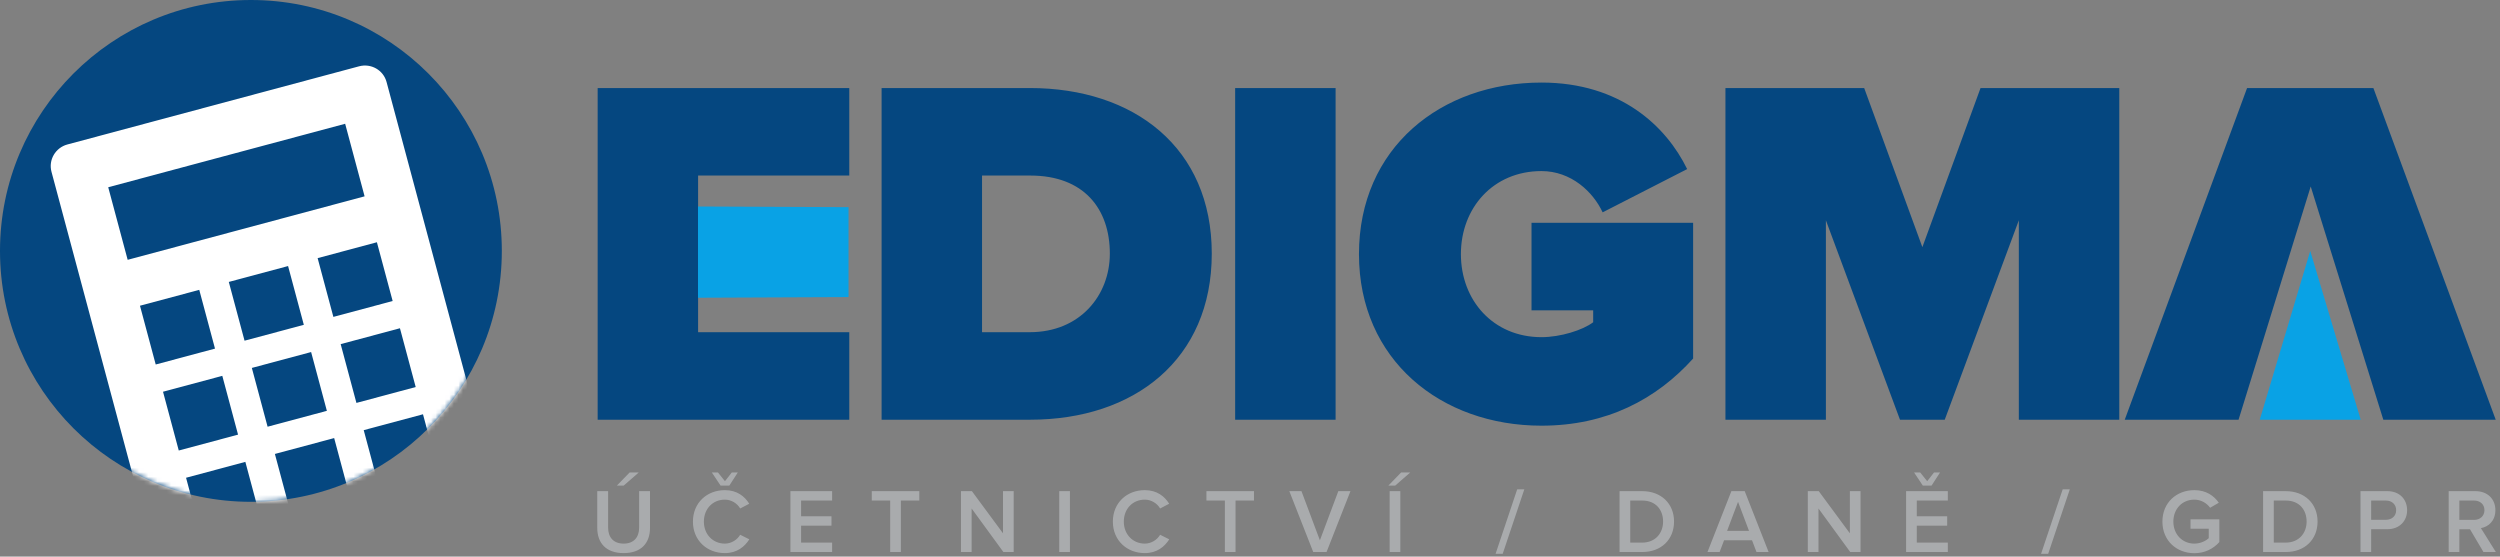 <?xml version="1.0" encoding="UTF-8"?>
<svg width="548px" height="122px" viewBox="0 0 548 122" version="1.1" xmlns="http://www.w3.org/2000/svg" xmlns:xlink="http://www.w3.org/1999/xlink">
    <rect x="0" y="0" width="548" height="122" fill="#808080" stroke="none"/>
    <!-- Generator: Sketch 48.2 (47327) - http://www.bohemiancoding.com/sketch -->
    <title>EDIGMA</title>
    <desc>Created with Sketch.</desc>
    <defs>
        <circle id="path-1" cx="55" cy="55" r="55"></circle>
    </defs>
    <g id="Page-1" stroke="none" stroke-width="1" fill="none" fill-rule="evenodd">
        <path d="M140.02,103.56 L136.72,106.44 L135.22,106.44 L138.02,103.56 L140.02,103.56 Z M136.7,121.24 C132.84,121.24 130.92,119.02 130.92,115.72 L130.92,107.66 L133.3,107.66 L133.3,115.66 C133.3,117.78 134.48,119.16 136.7,119.16 C138.92,119.16 140.1,117.78 140.1,115.66 L140.1,107.66 L142.48,107.66 L142.48,115.72 C142.48,119.02 140.58,121.24 136.7,121.24 Z M158.89,121.24 C154.95,121.24 151.89,118.44 151.89,114.34 C151.89,110.22 154.95,107.44 158.89,107.44 C161.57,107.44 163.25,108.82 164.23,110.42 L162.25,111.46 C161.61,110.34 160.31,109.52 158.89,109.52 C156.25,109.52 154.29,111.52 154.29,114.34 C154.29,117.12 156.25,119.16 158.89,119.16 C160.31,119.16 161.61,118.32 162.25,117.22 L164.25,118.22 C163.23,119.82 161.57,121.24 158.89,121.24 Z M159.87,106.44 L157.95,106.44 L156.03,103.56 L157.37,103.56 L158.91,105.48 L160.41,103.56 L161.73,103.56 L159.87,106.44 Z M182.4,121 L173.26,121 L173.26,107.66 L182.4,107.66 L182.4,109.72 L175.6,109.72 L175.6,113.16 L182.26,113.16 L182.26,115.22 L175.6,115.22 L175.6,118.94 L182.4,118.94 L182.4,121 Z M197.47,121 L195.13,121 L195.13,109.72 L191.09,109.72 L191.09,107.66 L201.51,107.66 L201.51,109.72 L197.47,109.72 L197.47,121 Z M222.2,121 L219.94,121 L212.98,111.46 L212.98,121 L210.64,121 L210.64,107.66 L213.04,107.66 L219.86,116.9 L219.86,107.66 L222.2,107.66 L222.2,121 Z M234.53,121 L232.19,121 L232.19,107.66 L234.53,107.66 L234.53,121 Z M250.94,121.24 C247,121.24 243.94,118.44 243.94,114.34 C243.94,110.22 247,107.44 250.94,107.44 C253.62,107.44 255.3,108.82 256.28,110.42 L254.3,111.46 C253.66,110.34 252.36,109.52 250.94,109.52 C248.3,109.52 246.34,111.52 246.34,114.34 C246.34,117.12 248.3,119.16 250.94,119.16 C252.36,119.16 253.66,118.32 254.3,117.22 L256.3,118.22 C255.28,119.82 253.62,121.24 250.94,121.24 Z M270.83,121 L268.49,121 L268.49,109.72 L264.45,109.72 L264.45,107.66 L274.87,107.66 L274.87,109.72 L270.83,109.72 L270.83,121 Z M290.78,121 L287.86,121 L282.62,107.66 L285.28,107.66 L289.32,118.44 L293.36,107.66 L296.02,107.66 L290.78,121 Z M309.13,103.56 L305.83,106.44 L304.33,106.44 L307.13,103.56 L309.13,103.56 Z M306.95,121 L304.61,121 L304.61,107.66 L306.95,107.66 L306.95,121 Z M329.39,121.4 L327.83,121.4 L332.57,107.26 L334.13,107.26 L329.39,121.4 Z M359.99,121 L355.01,121 L355.01,107.66 L359.97,107.66 C364.15,107.66 366.95,110.42 366.95,114.32 C366.95,118.26 364.15,121 359.99,121 Z M359.97,118.94 C362.87,118.94 364.55,116.86 364.55,114.32 C364.55,111.76 362.95,109.72 359.99,109.72 L357.35,109.72 L357.35,118.94 L359.97,118.94 Z M387.68,121 L385.02,121 L384.04,118.42 L377.92,118.42 L376.94,121 L374.28,121 L379.52,107.66 L382.44,107.66 L387.68,121 Z M383.38,116.36 L380.98,110 L378.58,116.36 L383.38,116.36 Z M407.83,121 L405.57,121 L398.61,111.46 L398.61,121 L396.27,121 L396.27,107.66 L398.67,107.66 L405.49,116.9 L405.49,107.66 L407.83,107.66 L407.83,121 Z M426.96,121 L417.82,121 L417.82,107.66 L426.96,107.66 L426.96,109.72 L420.16,109.72 L420.16,113.16 L426.82,113.16 L426.82,115.22 L420.16,115.22 L420.16,118.94 L426.96,118.94 L426.96,121 Z M423.4,106.44 L421.48,106.44 L419.56,103.56 L420.9,103.56 L422.44,105.48 L423.94,103.56 L425.26,103.56 L423.4,106.44 Z M448.96,121.4 L447.4,121.4 L452.14,107.26 L453.7,107.26 L448.96,121.4 Z M481,121.26 C477.12,121.26 474,118.52 474,114.34 C474,110.14 477.12,107.44 481,107.44 C483.6,107.44 485.3,108.68 486.36,110.2 L484.46,111.3 C483.74,110.3 482.48,109.52 481,109.52 C478.36,109.52 476.4,111.52 476.4,114.34 C476.4,117.12 478.36,119.16 481,119.16 C482.36,119.16 483.56,118.54 484.16,117.96 L484.16,115.9 L480.16,115.9 L480.16,113.84 L486.48,113.84 L486.48,118.82 C485.18,120.28 483.3,121.26 481,121.26 Z M501.05,121 L496.07,121 L496.07,107.66 L501.03,107.66 C505.21,107.66 508.01,110.42 508.01,114.32 C508.01,118.26 505.21,121 501.05,121 Z M501.03,118.94 C503.93,118.94 505.61,116.86 505.61,114.32 C505.61,111.76 504.01,109.72 501.05,109.72 L498.41,109.72 L498.41,118.94 L501.03,118.94 Z M519.76,121 L517.42,121 L517.42,107.66 L523.3,107.66 C526.1,107.66 527.64,109.56 527.64,111.84 C527.64,114.1 526.08,116 523.3,116 L519.76,116 L519.76,121 Z M522.98,113.94 C524.3,113.94 525.24,113.1 525.24,111.84 C525.24,110.56 524.3,109.72 522.98,109.72 L519.76,109.72 L519.76,113.94 L522.98,113.94 Z M547.09,121 L544.37,121 L541.43,116.02 L539.09,116.02 L539.09,121 L536.75,121 L536.75,107.66 L542.61,107.66 C545.25,107.66 546.99,109.36 546.99,111.84 C546.99,114.2 545.43,115.5 543.81,115.76 L547.09,121 Z M542.31,113.96 C543.63,113.96 544.59,113.12 544.59,111.82 C544.59,110.54 543.63,109.72 542.31,109.72 L539.09,109.72 L539.09,113.96 L542.31,113.96 Z" id="účetnictví-/-daně-/-copy" fill="#A9ABAD"></path>
        <path d="M186.16,92 L131.006,92 L131.006,19.297 L186.16,19.297 L186.16,38.481 L153.024,38.481 L153.024,45.675 L185.397,45.675 L185.397,64.859 L153.024,64.859 L153.024,72.816 L186.16,72.816 L186.16,92 Z M225.836,92 L193.245,92 L193.245,19.297 L225.727,19.297 C248.617,19.297 265.621,32.377 265.621,55.594 C265.621,78.811 248.617,92 225.836,92 Z M225.727,72.816 C236.736,72.816 243.276,64.75 243.276,55.594 C243.276,45.784 237.608,38.481 225.836,38.481 L215.263,38.481 L215.263,72.816 L225.727,72.816 Z M292.762,92 L270.744,92 L270.744,19.297 L292.762,19.297 L292.762,92 Z M337.888,93.308 C315.87,93.308 297.885,78.92 297.885,55.703 C297.885,32.377 315.87,18.098 337.888,18.098 C355.219,18.098 365.247,27.69 369.825,37.064 L351.295,46.547 C349.224,42.078 344.428,37.5 337.888,37.5 C327.315,37.5 320.23,45.566 320.23,55.703 C320.23,65.84 327.315,73.906 337.888,73.906 C342.03,73.906 346.935,72.38 349.224,70.636 L349.224,68.02 L335.708,68.02 L335.708,48.836 L371.133,48.836 L371.133,78.593 C363.067,87.531 352.167,93.308 337.888,93.308 Z M464.546,92 L442.528,92 L442.528,48.291 L426.287,92 L416.477,92 L400.236,48.291 L400.236,92 L378.218,92 L378.218,19.297 L408.629,19.297 L421.382,54.177 L434.135,19.297 L464.546,19.297 L464.546,92 Z M522.422,92 L506.509,40.875 L490.69,92 L465.745,92 L492.559,19.297 L520.245,19.297 L547.059,92 L522.422,92 Z" id="Combined-Shape" fill="#054780"></path>
        <polygon id="Triangle-Copy-2" fill="#09A2E5" points="506.403 55 517.467 92 495.338 92"></polygon>
        <polygon id="Rectangle" fill="#09A2E5" points="153 45.264 186 45.409 186 65.119 153 65.264"></polygon>
        <mask id="mask-2" fill="white">
            <use xlink:href="#path-1"></use>
        </mask>
        <use id="Mask-Copy" fill="#054780" xlink:href="#path-1"></use>
        <g id="basic-calculator" mask="url(#mask-2)" fill="#FFFFFF" fill-rule="nonzero">
            <g transform="translate(60.669, 73.204) rotate(-15) translate(-60.669, -73.204) translate(22.169, 21.204)" id="Shape">
                <path d="M71.116,0 L4.923,0 C2.206,0 0,2.184 0,4.88 L0,98.317 C0,101.012 2.206,103.196 4.923,103.196 L71.116,103.196 C73.836,103.196 76.039,101.012 76.039,98.317 L76.039,4.88 C76.039,2.184 73.835,0 71.116,0 Z M24.59,90.634 L11.136,90.634 L11.136,77.299 L24.59,77.299 L24.59,90.634 Z M24.59,71.118 L11.136,71.118 L11.136,57.778 L24.59,57.778 L24.59,71.118 Z M24.59,51.598 L11.136,51.598 L11.136,38.262 L24.59,38.262 L24.59,51.598 Z M44.745,90.634 L31.294,90.634 L31.294,77.299 L44.745,77.299 L44.745,90.634 Z M44.745,71.118 L31.294,71.118 L31.294,57.778 L44.745,57.778 L44.745,71.118 Z M44.745,51.598 L31.294,51.598 L31.294,38.262 L44.745,38.262 L44.745,51.598 Z M64.903,90.634 L51.452,90.634 L51.452,77.299 L64.903,77.299 L64.903,90.634 Z M64.903,71.118 L51.452,71.118 L51.452,57.778 L64.903,57.778 L64.903,71.118 Z M64.903,51.598 L51.452,51.598 L51.452,38.262 L64.903,38.262 L64.903,51.598 Z M64.903,27.842 L11.136,27.842 L11.136,11.374 L64.903,11.374 L64.903,27.842 Z"></path>
            </g>
        </g>
    </g>
</svg>